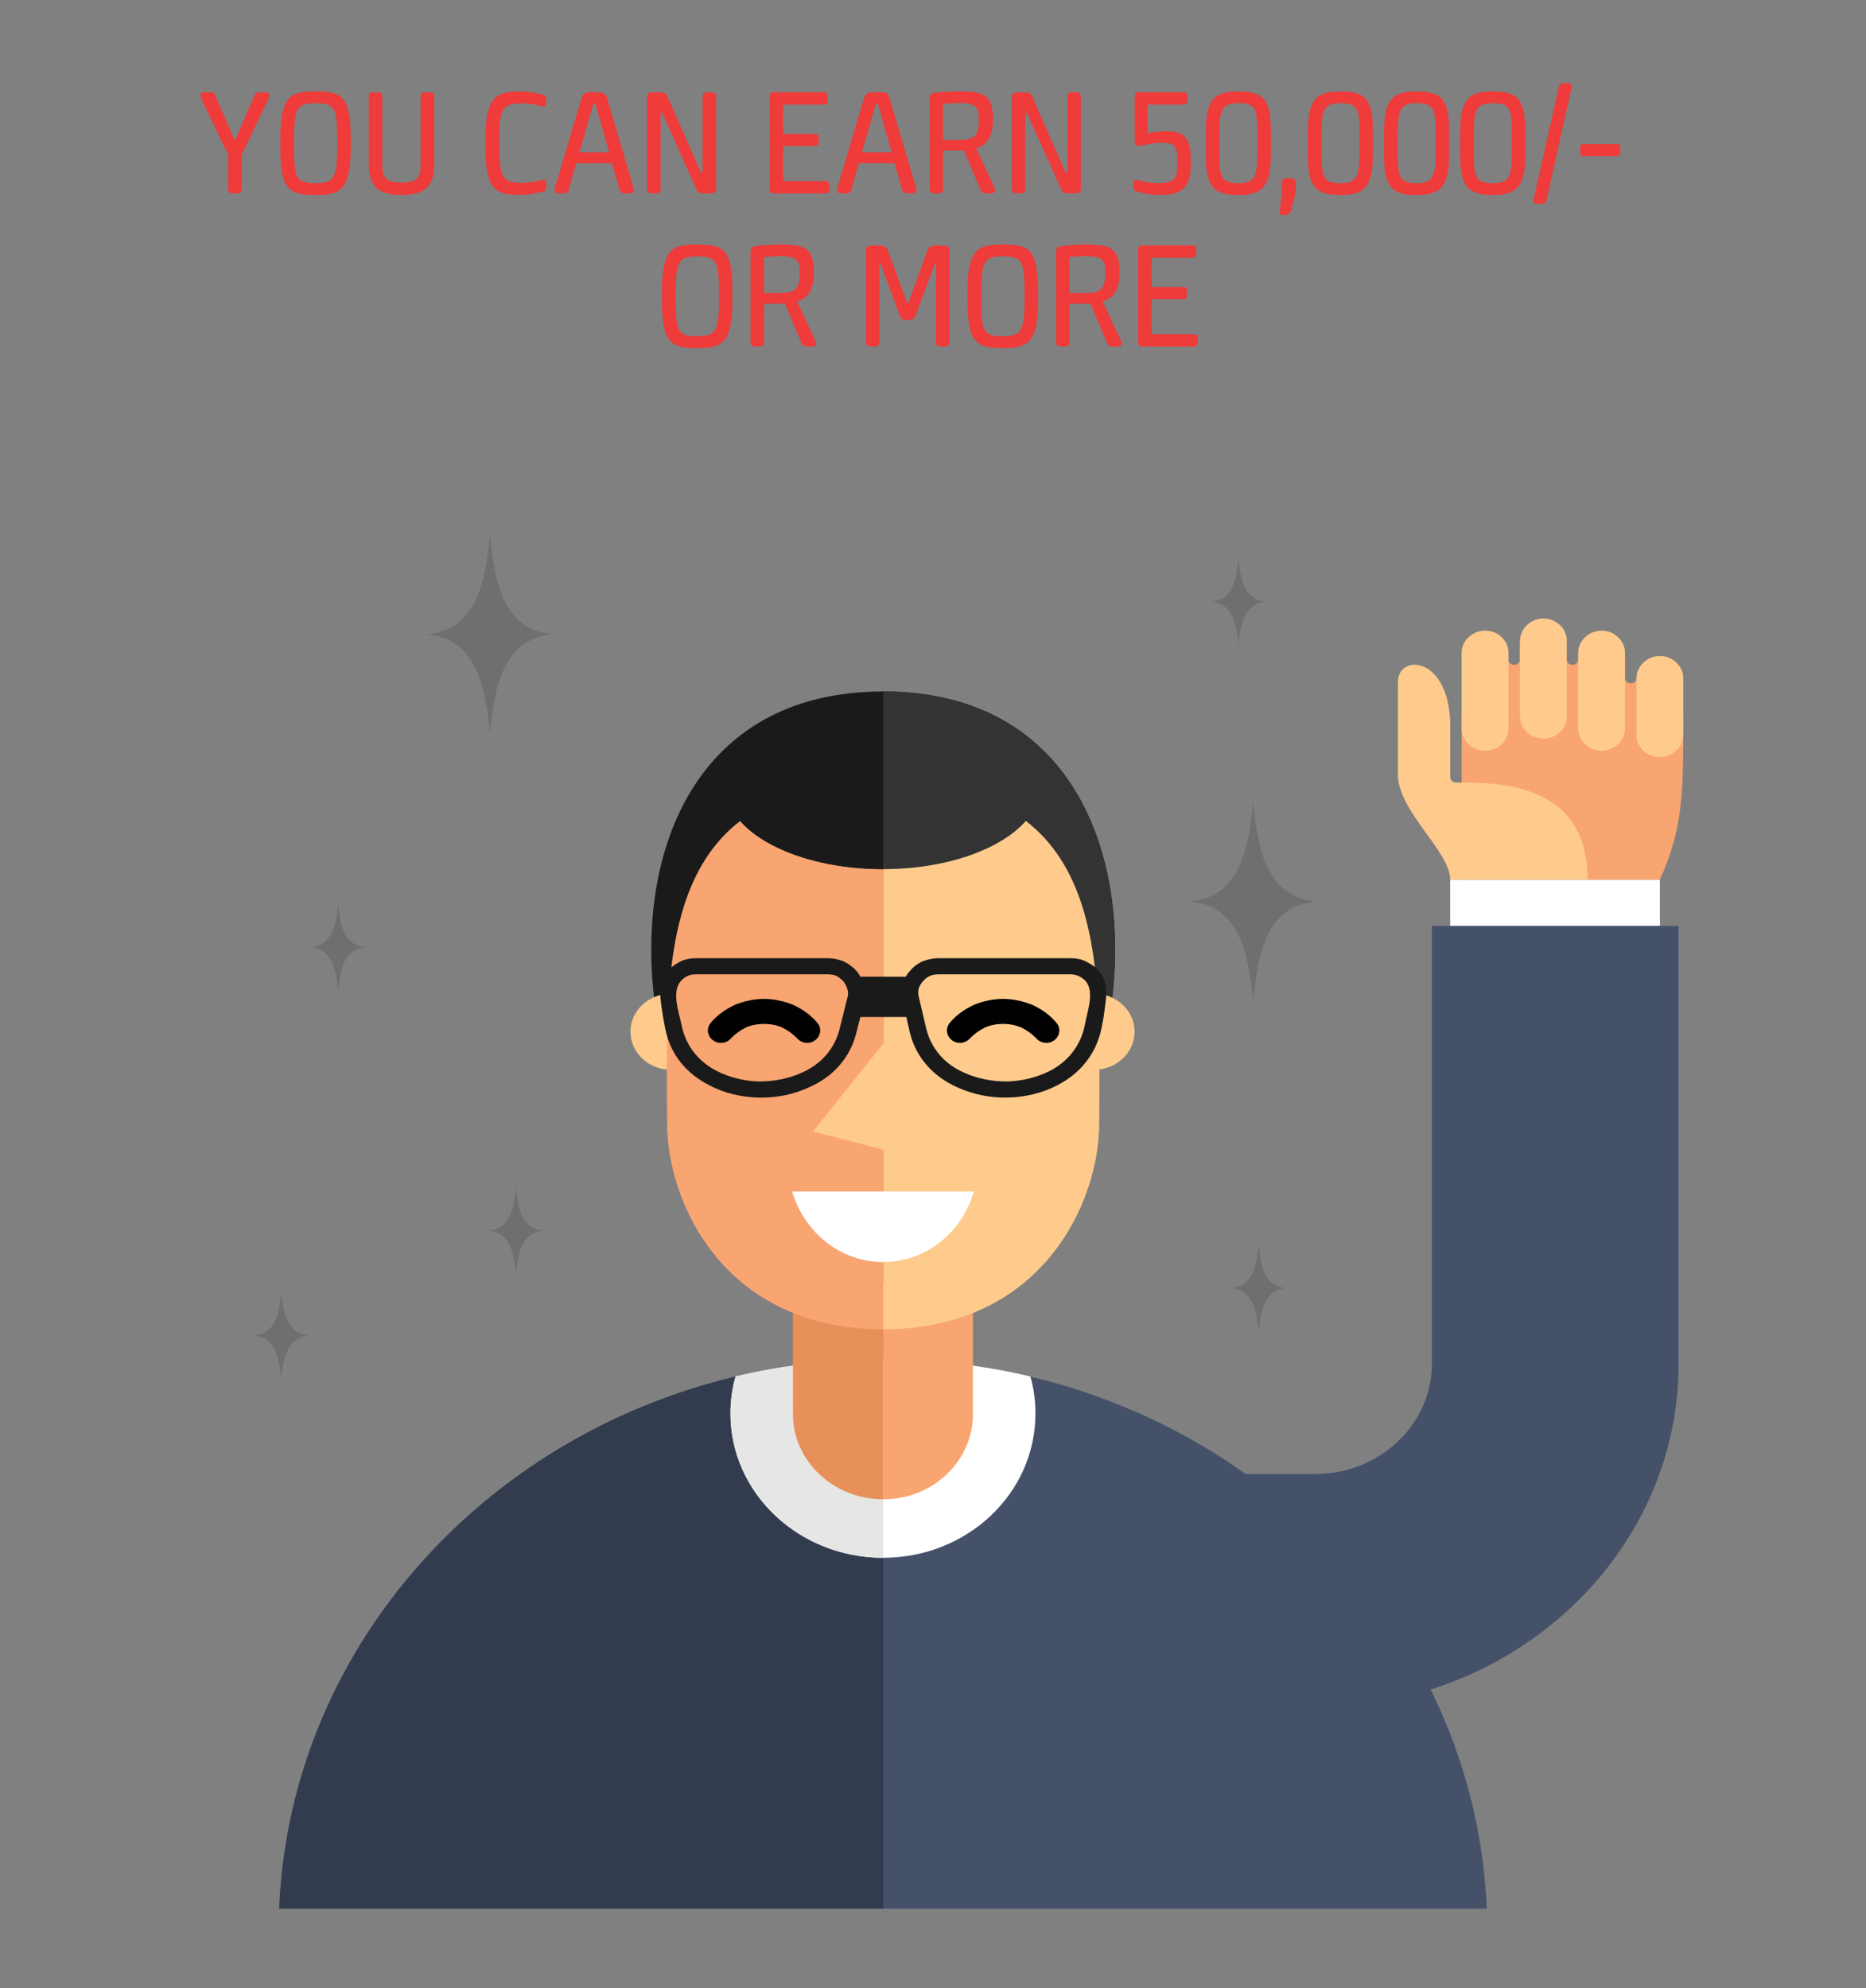 <?xml version="1.0" encoding="utf-8"?>
<!-- Generator: Adobe Illustrator 19.0.0, SVG Export Plug-In . SVG Version: 6.00 Build 0)  -->
<svg version="1.0" id="Layer_1" xmlns="http://www.w3.org/2000/svg" xmlns:xlink="http://www.w3.org/1999/xlink" x="0px" y="0px"
	 viewBox="0 0 2819.4 3003.4" style="enable-background:new 0 0 2819.4 3003.4;" xml:space="preserve">
<rect x="0" y="0" width="2819.4" height="3003.4" fill="#808080" stroke="none"/>
<style type="text/css">
	.st0{fill:#EF3B3A;}
	.st1{fill-rule:evenodd;clip-rule:evenodd;fill:#FFFFFF;}
	.st2{fill-rule:evenodd;clip-rule:evenodd;fill:#F9A571;}
	.st3{fill-rule:evenodd;clip-rule:evenodd;fill:#FECB8D;}
	.st4{fill-rule:evenodd;clip-rule:evenodd;fill:#455169;}
	.st5{fill-rule:evenodd;clip-rule:evenodd;fill:#333C4F;}
	.st6{fill-rule:evenodd;clip-rule:evenodd;fill:#E6E6E5;}
	.st7{fill-rule:evenodd;clip-rule:evenodd;fill:#E8905A;}
	.st8{fill-rule:evenodd;clip-rule:evenodd;fill:#1A1A1A;}
	.st9{fill-rule:evenodd;clip-rule:evenodd;fill:#333333;}
	.st10{fill:#455169;}
	.st11{fill:#010101;}
	.st12{fill-rule:evenodd;clip-rule:evenodd;fill:#706E6E;}
</style>
<g id="XMLID_1_">
</g>
<g id="XMLID_2_">
	<path id="XMLID_55_" class="st0" d="M344.7,285.6v-52l-39.3-81.6c-2-4.2-2.7-6.2-2.7-8c0-3,2-4.7,9.4-4.7c9.4,0,11.7,0.7,13.4,5.5
		l28.8,66.6h1.2l28.8-66.6c1.7-4.7,3.7-5.5,13.2-5.5c7.7,0,9.7,1.7,9.7,4.7c0,1.5-0.7,3.7-2.7,8l-39.3,81.6v52c0,5.5-2,6.7-10.4,6.7
		C346.7,292.3,344.7,291.1,344.7,285.6z"/>
	<path id="XMLID_58_" class="st0" d="M423.5,223.7v-14.2c0-65.9,16.4-71.4,53.2-71.4c40.5,0,53.2,7.5,53.2,71.4v14.2
		c0,65.1-16.9,70.9-53.2,70.9C436.9,294.5,423.5,287.1,423.5,223.7z M509.6,222.4v-12.2c0-48.7-4.5-54.2-32.8-54.2
		c-26.6,0-32.6,5.5-32.6,54.2v12.2c0,48.5,4.2,54.2,32.6,54.2C503.3,276.6,509.6,270.9,509.6,222.4z"/>
	<path id="XMLID_61_" class="st0" d="M557.3,248.3V145.9c0-5.2,2-6.5,10.2-6.5c8.2,0,10.2,1.2,10.2,6.5V249
		c0,19.4,5.7,26.9,29.1,26.9c23.1,0,28.8-7.5,28.8-26.9V145.9c0-5.2,2-6.5,10.2-6.5c8.5,0,10.2,1.2,10.2,6.5v102.4
		c0,33.8-14.4,46.2-49.2,46.2C571.7,294.5,557.3,282.1,557.3,248.3z"/>
	<path id="XMLID_63_" class="st0" d="M733.6,226.7v-18.9c0-64.6,19.1-69.6,52.2-69.6c11.4,0,23.4,1.7,33.6,4.7c4,1,6,2,6,9.7
		c0,6.7-1.2,8.2-4,8.2c-3.2,0-14.9-4.5-31.6-4.5c-28.1,0-35.6,3.7-35.6,53.7v12.4c0,50.7,9,53.7,35.6,53.7c17.7,0,28.1-4.5,31.6-4.5
		c3,0,4,1.2,4,8.2c0,7.5-2,8.7-6,9.9c-10.2,2.7-22.9,4.7-34.1,4.7C753.7,294.5,733.6,290.6,733.6,226.7z"/>
	<path id="XMLID_65_" class="st0" d="M838,287.6c0-1.5,0.2-3.2,1.2-6.5l39.5-132.8c2.5-8.2,5.2-9,19.1-9c14.2,0,16.9,0.7,19.4,9
		l39.3,132.8c1,3.2,1.2,5,1.2,6.5c0,3.2-1.7,4.7-9.7,4.7c-8.7,0-10.4-1.2-11.7-5.5l-11.9-40.3h-53.7l-11.4,40.3
		c-1.2,4.2-2.7,5.5-11.4,5.5C840,292.3,838,291.1,838,287.6z M875.5,230.1h44.8l-20.6-72.9h-3.2L875.5,230.1z"/>
	<path id="XMLID_68_" class="st0" d="M977.7,285.6V145.9c0-5.2,2.2-6.5,14.7-6.5c9.9,0,13.4,0.2,16.2,6.5l50.5,114.9h2.5V145.9
		c0-5.2,1.7-6.5,10.2-6.5c8.2,0,10.2,1.2,10.2,6.5v139.7c0,5.5-2,6.7-14.4,6.7c-9.9,0-12.7-0.5-15.4-6.5l-51.5-115.1h-2.5v114.9
		c0,5.5-2,6.7-10.2,6.7C979.7,292.3,977.7,291.1,977.7,285.6z"/>
	<path id="XMLID_70_" class="st0" d="M1247,292.3h-76.6c-6,0-7.5-1.2-7.5-6.2V145.6c0-5,1.5-6.2,7.5-6.2h74.1c4.7,0,6.2,1.5,6.2,9.2
		c0,7.7-1.5,9.4-6.2,9.4h-61.2v44.5h47.5c5,0,6.2,1.2,6.2,9s-1.2,9.2-6.2,9.2h-47.5v53h63.7c4.7,0,6.2,1.7,6.2,9.4
		C1253.2,290.6,1251.7,292.3,1247,292.3z"/>
	<path id="XMLID_72_" class="st0" d="M1264.9,287.6c0-1.5,0.2-3.2,1.2-6.5l39.5-132.8c2.5-8.2,5.2-9,19.1-9c14.2,0,16.9,0.7,19.4,9
		l39.3,132.8c1,3.2,1.2,5,1.2,6.5c0,3.2-1.7,4.7-9.7,4.7c-8.7,0-10.4-1.2-11.7-5.5l-11.9-40.3h-53.7l-11.4,40.3
		c-1.2,4.2-2.7,5.5-11.4,5.5C1266.9,292.3,1264.9,291.1,1264.9,287.6z M1302.4,230.1h44.8l-20.6-72.9h-3.2L1302.4,230.1z"/>
	<path id="XMLID_75_" class="st0" d="M1404.6,285.6V148.3c0-5.2,3-7.5,7.2-8c12.7-1.7,27.8-2.2,38.8-2.2c35.8,0,49.7,5,49.7,41.8
		c0,25.1-7.2,38.5-25.4,44.3l26.9,57.4c1.5,3.5,2,5,2,6.2c0,2.7-1.7,4.5-9,4.5c-9.7,0-11.4-1-13.2-5.2l-25.1-59.9
		c-2.7,0.2-5.7,0.2-9,0.2H1425v58.2c0,5.5-2,6.7-10.2,6.7C1406.6,292.3,1404.6,291.1,1404.6,285.6z M1425,211.5h23.1
		c24.4,0,30.8-6,30.8-30.8c0-20.4-5.2-24.9-30.1-24.9c-8.5,0-17.7,0.7-23.9,1.2V211.5z"/>
	<path id="XMLID_78_" class="st0" d="M1528.7,285.6V145.9c0-5.2,2.2-6.5,14.7-6.5c9.9,0,13.4,0.2,16.2,6.5l50.5,114.9h2.5V145.9
		c0-5.2,1.7-6.5,10.2-6.5c8.2,0,10.2,1.2,10.2,6.5v139.7c0,5.5-2,6.7-14.4,6.7c-9.9,0-12.7-0.5-15.4-6.5l-51.5-115.1h-2.5v114.9
		c0,5.5-2,6.7-10.2,6.7S1528.7,291.1,1528.7,285.6z"/>
	<path id="XMLID_80_" class="st0" d="M1718.9,289.6c-4.2-1-6.2-2-6.2-9.2c0-7.5,1-8.5,4-8.5c3.5,0,14.4,4.7,31.8,4.7
		c24.6,0,30.3-4.5,30.3-28.3v-8.2c0-21.6-6.2-24.4-22.9-24.4c-16.9,0-27.4,4.5-33.8,4.5c-4,0-7.5-0.2-7.5-6v-68.6
		c0-5,1.5-6.2,7.5-6.2h65.9c4.7,0,6.2,1.5,6.2,9.2c0,7.7-1.5,9.4-6.2,9.4h-54.2v43.5c5.7-1.5,16.2-3.2,25.9-3.2
		c19.6,0,39.5,1.2,39.5,41v10.4c0,39.8-20.9,44.8-47.2,44.8C1741.3,294.5,1728.6,292.6,1718.9,289.6z"/>
	<path id="XMLID_82_" class="st0" d="M1821.8,234.9v-35.3c0-52.7,15.7-61.4,49.2-61.4c37.3,0,49.2,10.4,49.2,61.4v35.3
		c0,51-16.9,59.7-49.2,59.7C1835.3,294.5,1821.8,283.9,1821.8,234.9z M1899.9,231.9v-30.6c0-38.5-3.7-45.3-28.8-45.3
		c-23.1,0-28.6,6.7-28.6,45.3v30.6c0,37.3,3.7,44.8,28.6,44.8C1894.4,276.6,1899.9,269.2,1899.9,231.9z"/>
	<path id="XMLID_85_" class="st0" d="M1957.8,276.9v7c0,6-1.2,12.4-3.2,19.4l-4,14.7c-2.2,5.5-4,6.7-10.7,6.7c-5.5,0-6.5-1-6.5-3.7
		c0-5,3.2-18.4,3.2-31.1v-12.9c0-6.2,1.5-7.7,10.7-7.7C1956.4,269.2,1957.8,270.7,1957.8,276.9z"/>
	<path id="XMLID_87_" class="st0" d="M1976,234.9v-35.3c0-52.7,15.7-61.4,49.2-61.4c37.3,0,49.2,10.4,49.2,61.4v35.3
		c0,51-16.9,59.7-49.2,59.7C1989.4,294.5,1976,283.9,1976,234.9z M2054.1,231.9v-30.6c0-38.5-3.7-45.3-28.8-45.3
		c-23.1,0-28.6,6.7-28.6,45.3v30.6c0,37.3,3.7,44.8,28.6,44.8C2048.6,276.6,2054.1,269.2,2054.1,231.9z"/>
	<path id="XMLID_90_" class="st0" d="M2091.1,234.9v-35.3c0-52.7,15.7-61.4,49.2-61.4c37.3,0,49.2,10.4,49.2,61.4v35.3
		c0,51-16.9,59.7-49.2,59.7C2104.5,294.5,2091.1,283.9,2091.1,234.9z M2169.2,231.9v-30.6c0-38.5-3.7-45.3-28.8-45.3
		c-23.1,0-28.6,6.7-28.6,45.3v30.6c0,37.3,3.7,44.8,28.6,44.8C2163.7,276.6,2169.2,269.2,2169.2,231.9z"/>
	<path id="XMLID_93_" class="st0" d="M2206.2,234.9v-35.3c0-52.7,15.7-61.4,49.2-61.4c37.3,0,49.2,10.4,49.2,61.4v35.3
		c0,51-16.9,59.7-49.2,59.7C2219.7,294.5,2206.2,283.9,2206.2,234.9z M2284.3,231.9v-30.6c0-38.5-3.7-45.3-28.8-45.3
		c-23.1,0-28.6,6.7-28.6,45.3v30.6c0,37.3,3.7,44.8,28.6,44.8C2278.8,276.6,2284.3,269.2,2284.3,231.9z"/>
	<path id="XMLID_96_" class="st0" d="M2374.8,129.9c0,1-0.5,3.5-1.5,8.5l-36.5,163.4c-1.2,5-4.2,6.2-10.9,6.2c-6.5,0-9-1.2-9-4.2
		c0-1,0.5-3.5,1.5-8.5l36.8-163.4c1-5,4-6.5,10.7-6.5C2372.3,125.5,2374.8,127,2374.8,129.9z"/>
	<path id="XMLID_98_" class="st0" d="M2393.5,217.5h48.5c5,0,6.2,1.5,6.2,9.2s-1.2,9.2-6.2,9.2h-48.5c-5,0-6.2-1.5-6.2-9.2
		S2388.5,217.5,2393.5,217.5z"/>
	<path id="XMLID_100_" class="st0" d="M1000.2,454.9v-14.2c0-65.9,16.4-71.4,53.2-71.4c40.5,0,53.2,7.5,53.2,71.4v14.2
		c0,65.1-16.9,70.9-53.2,70.9C1013.7,525.8,1000.2,518.3,1000.2,454.9z M1086.3,453.7v-12.2c0-48.7-4.5-54.2-32.8-54.2
		c-26.6,0-32.6,5.5-32.6,54.2v12.2c0,48.5,4.2,54.2,32.6,54.2C1080,507.9,1086.3,502.2,1086.3,453.7z"/>
	<path id="XMLID_103_" class="st0" d="M1134,516.8V379.6c0-5.2,3-7.5,7.2-8c12.7-1.7,27.8-2.2,38.8-2.2c35.8,0,49.7,5,49.7,41.8
		c0,25.1-7.2,38.5-25.4,44.3l26.9,57.4c1.5,3.5,2,5,2,6.2c0,2.7-1.7,4.5-9,4.5c-9.7,0-11.4-1-13.2-5.2l-25.1-59.9
		c-2.7,0.2-5.7,0.2-9,0.2h-22.6v58.2c0,5.5-2,6.7-10.2,6.7C1136,523.5,1134,522.3,1134,516.8z M1154.4,442.7h23.1
		c24.4,0,30.8-6,30.8-30.8c0-20.4-5.2-24.9-30.1-24.9c-8.5,0-17.7,0.7-23.9,1.2V442.7z"/>
	<path id="XMLID_106_" class="st0" d="M1308.3,516.8V378.1c0-5.7,1.7-7.5,15.4-7.5c11.4,0,15.2,0.7,18.2,8.7l28.8,78.6h1.5
		l28.8-78.6c3-8,6.7-8.7,18.4-8.7c13.4,0,15.2,1.7,15.2,7.5v138.7c0,5.5-2,6.7-10.2,6.7s-10.2-1.2-10.2-6.7c0-38.3,0-80.1,0.2-118.6
		h-1.7l-29.1,77.8c-2.5,6.5-4.7,7.5-12.2,7.5c-7.2,0-9.7-1-12.2-7.5l-28.8-77.8h-2c0.2,38.5,0.2,80.3,0.2,118.6
		c0,5.5-2,6.7-10.2,6.7C1310.3,523.5,1308.3,522.3,1308.3,516.8z"/>
	<path id="XMLID_108_" class="st0" d="M1461.9,454.9v-14.2c0-65.9,16.4-71.4,53.2-71.4c40.5,0,53.2,7.5,53.2,71.4v14.2
		c0,65.1-16.9,70.9-53.2,70.9C1475.4,525.8,1461.9,518.3,1461.9,454.9z M1548,453.7v-12.2c0-48.7-4.5-54.2-32.8-54.2
		c-26.6,0-32.6,5.5-32.6,54.2v12.2c0,48.5,4.2,54.2,32.6,54.2C1541.8,507.9,1548,502.2,1548,453.7z"/>
	<path id="XMLID_111_" class="st0" d="M1595.7,516.8V379.6c0-5.2,3-7.5,7.2-8c12.7-1.7,27.8-2.2,38.8-2.2c35.8,0,49.7,5,49.7,41.8
		c0,25.1-7.2,38.5-25.4,44.3l26.9,57.4c1.5,3.5,2,5,2,6.2c0,2.7-1.7,4.5-9,4.5c-9.7,0-11.4-1-13.2-5.2l-25.1-59.9
		c-2.7,0.2-5.7,0.2-9,0.2h-22.6v58.2c0,5.5-2,6.7-10.2,6.7S1595.7,522.3,1595.7,516.8z M1616.1,442.7h23.1c24.4,0,30.8-6,30.8-30.8
		c0-20.4-5.2-24.9-30.1-24.9c-8.5,0-17.7,0.7-23.9,1.2V442.7z"/>
	<path id="XMLID_114_" class="st0" d="M1803.8,523.5h-76.6c-6,0-7.5-1.2-7.5-6.2V376.8c0-5,1.5-6.2,7.5-6.2h74.1
		c4.7,0,6.2,1.5,6.2,9.2c0,7.7-1.5,9.4-6.2,9.4h-61.2v44.5h47.5c5,0,6.2,1.2,6.2,9s-1.2,9.2-6.2,9.2h-47.5v53h63.7
		c4.7,0,6.2,1.7,6.2,9.4C1810,521.8,1808.5,523.5,1803.8,523.5z"/>
</g>
<g id="XMLID_4_">
	<g id="XMLID_52_">
		<rect id="XMLID_39_" x="2191.1" y="1328.9" class="st1" width="316.9" height="70"/>
		<path id="XMLID_38_" class="st2" d="M2208.5,1078.7v250.2H2508c35.3-79.1,35.3-128.4,35.3-250.2l-70.7-54.2c0,4.3-3.9,7.9-8.4,7.9
			l0,0c-5.1,0-9-3.7-9-7.9l-70.7-28c0,4.2-3.9,7.9-8.4,7.9l0,0c-5.1,0-9-3.7-9-7.9l-70.7-28.6v28.6c0,4.2-3.9,7.9-8.4,7.9l0,0
			c-5.1,0-9-3.7-9-7.9L2208.5,1078.7z"/>
		<path id="XMLID_37_" class="st3" d="M2419.9,1134.1L2419.9,1134.1c-19.3,0-35.4-15.2-35.4-33.5V986.2c0-18.3,16.1-33.5,35.4-33.5
			l0,0c19.3,0,35.4,15.2,35.4,33.5v114.4C2455.3,1118.8,2439.2,1134.1,2419.9,1134.1L2419.9,1134.1z"/>
		<path id="XMLID_36_" class="st3" d="M2508,1143.8L2508,1143.8c-19.3,0-35.4-14.6-35.4-33.5v-85.8c0-18.2,16.1-33.5,35.4-33.5l0,0
			c19.3,0,35.3,15.2,35.3,33.5v85.8C2543.3,1128.6,2527.3,1143.8,2508,1143.8L2508,1143.8z"/>
		<path id="XMLID_35_" class="st3" d="M2331.9,1115.8L2331.9,1115.8c-19.3,0-35.3-15.2-35.3-33.5V967.9c0-18.2,16.1-33.5,35.3-33.5
			l0,0c19.9,0,35.4,15.2,35.4,33.5v114.4C2367.2,1100.6,2351.8,1115.8,2331.9,1115.8L2331.9,1115.8z"/>
		<path id="XMLID_34_" class="st3" d="M2243.8,1134.1L2243.8,1134.1c-19.3,0-35.4-15.2-35.4-33.5V986.2c0-18.3,16.1-33.5,35.4-33.5
			l0,0c19.9,0,35.4,15.2,35.4,33.5v114.4C2279.2,1118.8,2263.8,1134.1,2243.8,1134.1L2243.8,1134.1z"/>
		<path id="XMLID_33_" class="st3" d="M2112.1,1170.6c0-0.6,0-0.6,0-1.2v-18.9v-119.9c0-44.4,79.1-39.6,79.1,66.3v53.6v18.9v4.9
			c0,4.2,3.9,7.9,9,7.9l0,0h8.4c75.9,0,189.6,10.3,190.2,146.7c-63.6,0-126.6,0-190.2,0h-17.4
			C2191.1,1286.2,2112.7,1226,2112.1,1170.6L2112.1,1170.6z"/>
		<path id="XMLID_32_" class="st4" d="M421.8,2883.4h1824.6c-19.3-461.4-420.3-829.6-912-829.6C842.1,2053.8,441,2422,421.8,2883.4
			L421.8,2883.4z"/>
		<path id="XMLID_31_" class="st5" d="M421.8,2883.4h912.6V2072h-189C743.8,2152.4,438.5,2482.9,421.8,2883.4L421.8,2883.4z"/>
		<path id="XMLID_30_" class="st1" d="M1556.8,2079.4c-70.7-17-145.9-25.6-222.4-25.6c-77.1,0-151.7,8.5-223,25.6
			c-5.1,17.6-7.7,36.5-7.7,56c0,120.5,103.5,217.9,230.7,217.9c127.3,0,230.1-97.4,230.1-217.9
			C1564.5,2115.9,1561.9,2097,1556.8,2079.4L1556.8,2079.4z"/>
		<path id="XMLID_29_" class="st6" d="M1334.4,2053.8c-77.1,0-151.7,8.5-223,25.6c-5.1,17.6-7.7,36.5-7.7,56
			c0,120.5,103.5,217.9,230.7,217.9V2053.8z"/>
		<path id="XMLID_28_" class="st7" d="M1334.4,2007.5v-132.1h-136.3v261.1c0,70.6,61.1,128.4,136.3,128.4v-128.4V2007.5z"/>
		<path id="XMLID_27_" class="st2" d="M1470,2136.6v-261.1h-135.6v132.1v129V2265C1409.6,2265,1470,2207.2,1470,2136.6L1470,2136.6z
			"/>
		<path id="XMLID_26_" class="st8" d="M1334.4,1044.6c544.4,0,383.1,893.5,0,893.5C951.4,1938.1,790,1044.6,1334.4,1044.6
			L1334.4,1044.6z"/>
		<path id="XMLID_25_" class="st9" d="M1334.4,1044.6c544.4,0,383.1,893.5,0,893.5V1044.6z"/>
		<path id="XMLID_24_" class="st3" d="M1013.7,1616.1c33.4,0,60.4-25.6,60.4-57.8c0-31.6-27-57.2-60.4-57.2
			c-33.4,0-61.1,25.6-61.1,57.2C952.6,1590.6,980.3,1616.1,1013.7,1616.1L1013.7,1616.1z"/>
		<path id="XMLID_23_" class="st3" d="M1653.2,1616.1c33.4,0,61.1-25.6,61.1-57.8c0-31.6-27.6-57.2-61.1-57.2
			c-33.4,0-61.1,25.6-61.1,57.2C1592.1,1590.6,1619.8,1616.1,1653.2,1616.1L1653.2,1616.1z"/>
		<path id="XMLID_22_" class="st2" d="M1334.4,2008.1c-239.7,0-326.5-190.5-326.5-311.6c0-233.1-23.8-518.6,326.5-513.7V2008.1z"/>
		<path id="XMLID_21_" class="st3" d="M1334.4,2008.1c239.1,0,326.5-190.5,326.5-311.6c0-233.1,23.1-518.6-326.5-513.7v393.8
			l-106,132.7l106,27.4V2008.1z"/>
		<path id="XMLID_20_" class="st1" d="M1471.3,1800c-17.4,61.5-72,106.5-136.9,106.5c-64.9,0-119.5-45-137.5-106.5H1471.3z"/>
		<path id="XMLID_19_" class="st9" d="M1334.4,1313c130.5,0,237.2-56,237.2-124.8c0-68.8-106.7-124.8-237.2-124.8
			c-131.1,0-237.8,56-237.8,124.8C1096.6,1257,1203.3,1313,1334.4,1313L1334.4,1313z"/>
		<path id="XMLID_18_" class="st8" d="M1334.4,1313c-131.1,0-237.8-56-237.8-124.8c0-68.8,106.7-124.8,237.8-124.8V1313z"/>
		<path id="XMLID_57_" class="st8" d="M1334.4,1475.5h34.1c1.9-3,3.2-5.5,5.8-7.9c5.1-6.7,11.6-11.6,19.3-15.2
			c7.7-3,16.1-4.9,25.1-4.9h198c8.3,0,16.7,1.2,23.8,4.9c7.7,3.7,14.1,7.9,19.3,14c18,20.1,10.3,46.9,7.7,70l-3.2,17
			c-8.4,40.2-33.4,68.8-66.2,85.8c-23.1,12.2-49.5,18.3-75.8,18.9c-26.4,0.6-52.7-4.9-76.5-15.8c-34.1-15.2-61.7-43.2-71.3-83.4
			l-5.1-22.5h-34.7h-34.7l-5.8,22.5c-9.6,40.2-36.6,68.2-71.3,83.4c-23.1,11-49.5,16.4-76.5,15.8c-26.4-0.6-52.7-6.7-75.2-18.9
			c-33.4-17-58.5-45.6-66.2-85.8l-3.2-17c-3.2-23.1-10.3-49.9,7.1-70c5.8-6.1,12.2-10.3,19.3-14c7.7-3.6,15.4-4.9,24.4-4.9h197.9
			c8.4,0,16.7,1.8,24.4,4.9c7.7,3.7,14.1,8.5,19.9,15.2c1.9,2.4,3.9,4.9,5.1,7.9H1334.4z M1052.3,1471.9L1052.3,1471.9h197.9
			c5.1,0,9.7,0.6,13.5,2.4c3.8,1.8,7.7,4.9,10.9,8.5c2.6,3.7,4.5,7.3,5.8,11.6s1.3,8.5,0,12.8l-11.6,46.3
			c-7.7,32.2-29.6,54.8-57.2,66.9c-19.9,9.1-42.4,13.4-64.9,13.4c-21.8-0.6-44.3-6.1-63.6-15.8c-26.4-13.4-46.9-37.1-53.3-69.4
			c-3.9-19.5-15.4-49.9-1.3-66.3c3.2-3.7,6.4-6.1,10.3-7.9C1042.6,1472.5,1047.1,1471.9,1052.3,1471.9L1052.3,1471.9z
			 M1616.6,1471.9L1616.6,1471.9h-198c-5.1,0-9.6,0.6-13.5,2.4c-4.5,1.8-7.7,4.9-10.9,8.5c-3.2,3.7-5.1,7.3-6.4,11.6
			c-0.6,4.3-0.6,8.5,0.7,12.8l10.9,46.3c7.7,32.2,29.6,54.8,57.2,66.9c19.9,9.1,42.4,13.4,64.9,13.4c22.5-0.6,45-6.1,64.3-15.8
			c26.4-13.4,46.9-37.1,53.3-69.4c3.2-19.5,15.4-49.9,1.3-66.3c-3.2-3.7-7.1-6.1-10.9-7.9
			C1625.6,1472.5,1621.1,1471.9,1616.6,1471.9L1616.6,1471.9z"/>
		<path id="XMLID_14_" class="st10" d="M2536.3,1398.9v661.6c0,285.5-246.8,518.6-548.2,518.6h-386.9v-352.4H1988
			c96.4,0,175.5-74.9,175.5-166.2v-661.6H2536.3z"/>
		<path id="XMLID_13_" class="st11" d="M1104.3,1568.7c-6.4,7.9-19.3,9.1-27.6,2.4c-8.4-6.7-9.6-18.2-2.6-26.2
			c9.7-11.6,21.9-20.1,36-26.8c13.5-5.5,28.9-9.1,44.3-9.1c15.4,0,30.8,3.7,44.3,9.1c14.1,6.7,26.3,15.2,36,26.8
			c7.1,7.9,5.8,19.5-2.6,26.2c-8.4,6.7-20.6,5.5-27.6-2.4c-6.4-6.7-14.1-12.2-22.5-16.4c-8.4-3.6-17.4-5.5-27.6-5.5
			c-9.6,0-19.3,1.8-27.6,5.5C1118.5,1556.5,1110.8,1562,1104.3,1568.7L1104.3,1568.7z"/>
		<path id="XMLID_12_" class="st11" d="M1465.5,1568.7c-7.1,7.9-19.3,9.1-27.6,2.4c-8.4-6.7-9.6-18.2-2.6-26.2
			c9.6-11.6,21.9-20.1,36-26.8c13.5-5.5,28.9-9.1,44.4-9.1c15.4,0,30.8,3.7,44.3,9.1c14.1,6.7,26.4,15.2,36,26.8
			c7.1,7.9,5.8,19.5-2.6,26.2c-8.4,6.7-20.6,5.5-27.6-2.4c-6.4-6.7-14.1-12.2-22.5-16.4c-8.4-3.6-18-5.5-27.6-5.5
			c-9.6,0-19.3,1.8-27.6,5.5C1479.7,1556.5,1472,1562,1465.5,1568.7L1465.5,1568.7z"/>
	</g>
	<g id="XMLID_42_">
		<path id="XMLID_10_" class="st12" d="M740.5,807.8c-7.1,71.2-20.6,144.3-95.8,150.3c75.2,6.7,88.7,79.1,95.8,150.4
			c6.4-71.2,19.9-143.7,95.1-150.4C760.5,952.1,747,879,740.5,807.8L740.5,807.8z"/>
		<path id="XMLID_9_" class="st12" d="M511.1,1365.4c-3.2,31.1-9,62.7-41.8,65.7c32.8,2.4,38.6,34.1,41.8,65.1
			c2.6-31,8.4-62.7,41.1-65.1C519.5,1428.1,513.7,1396.4,511.1,1365.4L511.1,1365.4z"/>
		<path id="XMLID_8_" class="st12" d="M1871.1,843.7c-2.6,31-8.4,62.7-41.1,65.1c32.8,3,38.6,34.7,41.1,65.1
			c3.2-30.4,9-62.1,41.8-65.1C1880.1,906.4,1874.3,874.8,1871.1,843.7L1871.1,843.7z"/>
		<path id="XMLID_7_" class="st12" d="M779.8,1793.9c-3.2,31.1-9,62.7-41.1,65.1c32.1,3,37.9,34.7,41.1,65.1
			c2.6-30.4,8.3-62.1,41.1-65.1C788.1,1856.6,782.3,1824.9,779.8,1793.9L779.8,1793.9z"/>
		<path id="XMLID_6_" class="st12" d="M1901.9,1880.9c-3.2,31-9,62.7-41.8,65.1c32.8,3,38.6,34.7,41.8,65.1
			c2.6-30.4,8.3-62.1,41.1-65.1C1910.3,1943.6,1904.5,1912,1901.9,1880.9L1901.9,1880.9z"/>
		<path id="XMLID_40_" class="st12" d="M1893.6,1211.4c-7.1,71.2-20.6,144.3-95.8,150.3c75.2,6.7,88.7,79.1,95.8,151
			c6.4-71.8,19.9-144.3,95.1-151C1913.5,1355.6,1900,1282.6,1893.6,1211.4L1893.6,1211.4z"/>
		<path id="XMLID_41_" class="st12" d="M424.7,1952.4c-2.5,31-8.2,62.7-41.1,65.1c33,2.9,38.6,34.7,41.1,65.1
			c3.4-30.4,9-62.2,42-65.1C433.7,2015.1,428.1,1983.4,424.7,1952.4L424.7,1952.4z"/>
	</g>
</g>
<g id="XMLID_54_">
</g>
<g id="XMLID_116_">
</g>
<g id="XMLID_117_">
</g>
<g id="XMLID_118_">
</g>
<g id="XMLID_119_">
</g>
<g id="XMLID_120_">
</g>
</svg>
